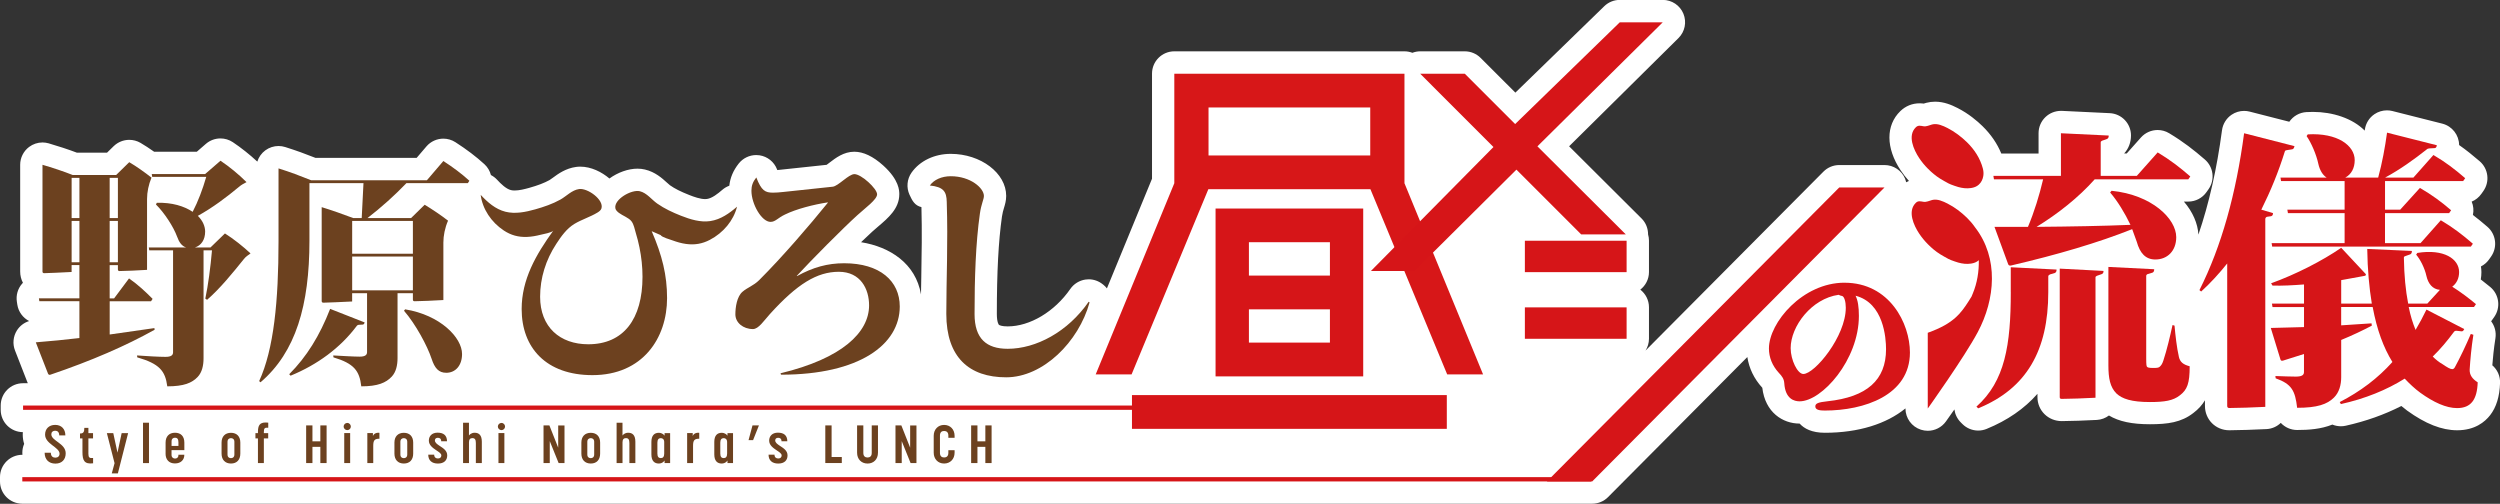 <?xml version="1.0" encoding="UTF-8"?>
<svg id="_レイヤー_1" data-name="レイヤー 1" xmlns="http://www.w3.org/2000/svg" viewBox="0 0 916.88 184.76">
  <rect x="0" y="0" width="916.88" height="184.76" fill="#333333" stroke="none"/>
  <defs>
    <style>
      .cls-1 {
        fill: #fff;
      }

      .cls-2 {
        fill: #d61518;
      }

      .cls-3 {
        fill: #d71718;
      }

      .cls-4 {
        fill: #6d411f;
      }

      .cls-5 {
        fill: #6c411f;
      }
    </style>
  </defs>
  <path class="cls-1" d="M914.06,134.02c.19-2.54.54-6.17,1.14-9.96.36-2.28-.26-4.51-1.57-6.24.14-.17.27-.34.4-.53l.74-1.05c2.45-3.5,1.8-8.3-1.51-11.02-1.21-1-2.35-1.9-3.43-2.73.15-.88.23-1.78.23-2.71,0-.68-.07-1.37-.17-2.06,1.18-.6,2.21-1.48,2.99-2.59l.74-1.05c2.41-3.44,1.82-8.15-1.36-10.9-1.78-1.53-3.5-2.96-5.32-4.34.36-1.64.2-3.35-.45-4.89,1.41-.59,2.65-1.57,3.56-2.86l.74-1.05c2.41-3.44,1.82-8.15-1.36-10.9-2.47-2.12-4.84-4.05-7.55-5.95-.03-3.66-2.53-6.93-6.18-7.85l-18.27-4.62c-.66-.17-1.34-.25-2.01-.25-1.62,0-3.21.48-4.58,1.4-1.93,1.3-3.21,3.36-3.53,5.67-.02.12-.03.24-.05.36-4.49-4.53-11.77-6.86-18.99-6.86-.79,0-1.59.02-2.4.07-2.53.15-4.84,1.46-6.27,3.54l-14.54-3.72c-.67-.17-1.35-.26-2.03-.26-1.62,0-3.22.48-4.58,1.4-1.94,1.31-3.22,3.39-3.53,5.7-1.88,14.15-4.78,26.95-8.65,38.27-.24-4.08-2.07-8.32-5.33-12.11h1.6c2.67,0,5.17-1.3,6.7-3.49l.74-1.05c2.41-3.44,1.83-8.14-1.35-10.89-4.04-3.49-7.81-6.47-13.11-9.65-1.31-.79-2.76-1.17-4.21-1.17-2.27,0-4.52.95-6.12,2.74l-5.22,5.87h-.95c1.61-1.72,2.52-4.04,2.52-6.62,0-4.37-3.43-7.96-7.79-8.17l-17.53-.84c-.13,0-.26,0-.39,0-2.1,0-4.12.81-5.65,2.26-1.62,1.54-2.54,3.68-2.54,5.92v7.46h-13.67c-1.5-3.65-3.8-7.02-6.89-10.04-1.94-1.9-5.1-4.59-9.11-6.63-2.27-1.16-5.03-2.34-8.28-2.34-1.09,0-2.17.14-3.19.41-.32.09-.65.19-.97.29-.44-.06-.95-.1-1.52-.1-2.69,0-5.13.99-7.06,2.86-5.37,5.2-5.34,13.51.09,21.68.9,1.36,1.93,2.67,3.06,3.93-.34.14-.67.31-1,.49-.1-.43-.23-.86-.4-1.28-1.27-3.05-4.25-5.04-7.55-5.04h-16.6c-2.18,0-4.27.87-5.8,2.41l-65.26,65.64c.8-1.26,1.27-2.76,1.27-4.37v-11.52c0-2.63-1.25-4.97-3.18-6.46,1.93-1.5,3.18-3.83,3.18-6.46v-11.52c0-.79-.12-1.56-.33-2.28.01-2.15-.8-4.27-2.39-5.85l-26.57-26.47,40.11-39.69c2.36-2.33,3.07-5.86,1.81-8.93-1.26-3.07-4.25-5.07-7.57-5.07h-15.76c-2.13,0-4.18.83-5.7,2.32l-32.6,31.69-12.76-12.75c-1.53-1.53-3.62-2.4-5.79-2.4h-16.36c-1,0-1.96.2-2.86.54-.9-.34-1.88-.54-2.9-.54h-84.41c-4.52,0-8.18,3.66-8.18,8.18v38.54l-16.54,40.22c-.37-.46-.77-.89-1.24-1.27l-.33-.26c-1.46-1.17-3.27-1.8-5.12-1.8-.39,0-.79.03-1.18.09-2.24.33-4.25,1.57-5.55,3.44-5.78,8.34-14.8,13.74-22.97,13.74-2.08,0-3.02-.39-3.23-.6,0,0-.75-.77-.75-3.95,0-15.37.6-26.72,1.88-35.73.18-1.31.47-2.25.74-3.16.38-1.25.81-2.67.81-4.42,0-8.36-9.31-15.42-20.34-15.42-5.97,0-11.34,2.57-14.37,6.88-1.67,2.38-1.95,5.46-.75,8.1,1.05,2.3,1.95,3.97,4.38,4.56.24,8.93.09,17.27-.05,25.36-.04,2.27-.08,4.47-.11,6.65-1.94-11.33-11.38-17.46-21.99-19.15,1.58-1.53,3-2.86,4.12-3.88.61-.56,1.31-1.15,2-1.74,3.89-3.3,7.91-6.72,7.91-11.96,0-1.29,0-5.23-5.91-10.57-3.7-3.33-7.26-5.03-10.59-5.03-3.88,0-6.82,2.26-9.18,4.07-.29.22-.65.5-.97.73,0,0-16.8,1.79-16.83,1.79-.44.05-.86.09-1.26.13-.03-.08-.07-.17-.1-.26-1.06-2.75-3.5-4.71-6.41-5.15-.41-.06-.82-.09-1.22-.09-2.48,0-4.86,1.13-6.43,3.12-2.01,2.56-3.12,5.18-3.44,8.12-.92.34-1.8.84-2.57,1.51-1.63,1.42-3.74,3.08-5.61,3.35-.22.03-.45.05-.7.05-1.78,0-4.07-.81-5.86-1.52-3.11-1.23-5.28-2.32-7.02-3.55-.24-.17-.73-.61-1.15-1-1.7-1.55-4.26-3.89-8.05-4.78-.87-.21-1.79-.31-2.73-.31-3.4,0-7.22,1.39-10.28,3.61-2.82-2.4-6.7-4.35-10.68-4.35-.51,0-1.03.03-1.52.1-3.84.51-6.64,2.57-8.49,3.93-.48.35-1.02.75-1.29.9-1.9,1.05-4.19,1.93-7.44,2.85-1.6.45-3.66.97-5.35.97-.52,0-.98-.05-1.37-.15-1.78-.45-3.66-2.28-5.09-3.83-.65-.7-1.41-1.26-2.23-1.69-.39-1.48-1.18-2.87-2.38-3.97-3.01-2.76-6.49-5.4-10.63-8.07-1.37-.88-2.91-1.31-4.43-1.31-2.32,0-4.62.99-6.22,2.86l-3.59,4.2h-37.08c-3.89-1.54-6.69-2.57-11.08-3.97-.81-.26-1.65-.39-2.48-.39-1.71,0-3.41.54-4.83,1.58-1.42,1.04-2.44,2.5-2.96,4.14-2.77-2.57-5.93-5.09-8.97-7.12-1.38-.92-2.97-1.38-4.54-1.38-1.92,0-3.83.67-5.36,2l-3.32,2.88h-15.65c-1.73-1.22-3.49-2.37-4.98-3.24-1.29-.76-2.72-1.12-4.14-1.12-2.09,0-4.15.8-5.73,2.33l-2.43,2.38h-11.04c-3.1-1.17-7-2.46-10.37-3.43-.74-.21-1.5-.32-2.25-.32-1.76,0-3.49.57-4.93,1.65-2.05,1.55-3.26,3.97-3.26,6.53v39.14c0,1.51.36,2.92,1.01,4.15-.12.12-.23.25-.35.38-1.56,1.81-2.24,4.22-1.87,6.58l.16,1.05c.41,2.66,2.08,4.85,4.33,6.02-1.84.58-3.44,1.79-4.49,3.46-1.37,2.19-1.63,4.91-.69,7.32l4.49,11.51c.06.17.14.33.21.49,0,0,0,0,0,.02h-1.76c-4.52,0-8.18,3.66-8.18,8.18v1.58c0,4.5,3.63,8.14,8.12,8.18-.02.3-.04.59-.04.9,0,1.25.19,2.38.52,3.4-.43,1-.67,2.1-.67,3.25,0,.26.02.51.04.76h-.05c-4.52,0-8.18,3.66-8.18,8.18v1.58c0,4.52,3.66,8.18,8.18,8.18h575.76c2.18,0,4.27-.87,5.8-2.41l51.1-51.39c.62,4.11,2.45,7.94,5.42,11.2.02.03.05.05.07.07,1.05,9.06,7.52,13.14,13.67,13.14h.02c1.67,1.85,4.49,3.37,9.24,3.37,12.39,0,22.63-3.28,29.57-8.94v.03c0,3.56,2.3,6.71,5.69,7.79.82.26,1.66.39,2.5.39,2.59,0,5.09-1.24,6.66-3.43.16-.22,1.35-1.9,3.1-4.4.23,1.78,1.04,3.44,2.32,4.73l.63.63c1.56,1.56,3.66,2.39,5.78,2.39,1.04,0,2.09-.2,3.09-.61,7.62-3.11,13.84-7.41,18.64-12.87v1.2c0,4.94,3.92,8.81,8.92,8.81,2.67,0,9.28-.22,12.87-.43,1.66-.1,3.18-.69,4.43-1.63,3.66,2.2,8.46,3.21,15.04,3.21s11.48-.69,15.87-4.09c1.92-1.44,3.3-3.02,4.3-4.69v2.07c0,5,3.92,8.92,8.92,8.92,2.86,0,9.9-.22,13.68-.43,2.03-.11,3.85-.96,5.21-2.28,1.5,1.61,3.64,2.61,5.99,2.61,4.2,0,8.76-.31,12.93-1.99.98.41,2.04.62,3.13.62.59,0,1.19-.06,1.79-.2,7.36-1.64,14.19-4.07,20.38-7.23.71.6,1.41,1.15,2.12,1.68,6.72,4.86,12.71,7.22,18.34,7.22,6.46,0,10.14-3.01,12.1-5.53,2.28-2.94,3.47-6.81,3.64-11.83.08-2.49-.97-4.85-2.82-6.45Z"/>
  <g>
    <path class="cls-5" d="M16.38,166.05h2.27c0,1.31.76,1.8,1.66,1.8s1.53-.53,1.53-1.45c0-2.39-5.31-3.56-5.31-7.01,0-2.15,1.47-3.56,3.72-3.56s3.72,1.49,3.72,3.86h-2.25c0-1.21-.65-1.72-1.49-1.72s-1.41.49-1.41,1.31c0,2.45,5.27,3.31,5.27,6.97,0,2.27-1.37,3.78-3.78,3.78s-3.94-1.51-3.94-3.98Z"/>
    <path class="cls-5" d="M30.24,165.78v-4.99h-.9v-1.8c1.21,0,1.59-.47,1.59-2.08h1.49v1.94h1.7v1.94h-1.7v5.66c0,1.33.41,1.68,1.72,1.51v1.96c-3.21.39-3.9-1.04-3.9-4.13Z"/>
    <path class="cls-5" d="M42.01,169.85l-2.82-11.01h2.35l1.55,7.17,1.53-7.17h2.37l-3.76,14.77h-2.23l1.02-3.76Z"/>
    <path class="cls-5" d="M52.45,155.03h2.19v14.81h-2.19v-14.81Z"/>
    <path class="cls-5" d="M60.73,166.4v-4.07c0-2.23,1.25-3.62,3.45-3.62s3.43,1.33,3.43,3.64v2.74h-4.7v1.78c0,.86.65,1.31,1.27,1.31.69,0,1.25-.39,1.25-1.2v-.2h2.17v.06c0,1.8-1.27,3.13-3.43,3.13s-3.45-1.37-3.45-3.58ZM65.44,163.54v-1.35c0-1.25-.49-1.66-1.25-1.66-.71,0-1.27.41-1.27,1.35v1.66h2.53Z"/>
    <path class="cls-5" d="M81.26,166.36v-4.05c0-2.17,1.25-3.58,3.45-3.58s3.43,1.41,3.43,3.58v4.05c0,2.25-1.27,3.64-3.43,3.64s-3.45-1.39-3.45-3.64ZM85.96,166.68v-4.64c0-.94-.57-1.35-1.25-1.35s-1.27.41-1.27,1.35v4.64c0,.96.57,1.35,1.27,1.35.67,0,1.25-.39,1.25-1.35Z"/>
    <path class="cls-5" d="M94.6,160.78h-.92v-1.94h.92v-.33c0-2.47.61-3.56,2.86-3.56.41,0,.76.04.92.06v1.86c-1.35-.12-1.61.22-1.61,1.66v.31h1.59v1.94h-1.59v9.05h-2.17v-9.05Z"/>
    <path class="cls-5" d="M112.28,156.02h2.31v5.84h2.9v-5.84h2.29v13.81h-2.29v-5.95h-2.9v5.95h-2.31v-13.81Z"/>
    <path class="cls-5" d="M126.03,156.44c0-.72.59-1.33,1.33-1.33s1.31.61,1.31,1.33-.59,1.31-1.31,1.31-1.33-.59-1.33-1.31ZM126.25,158.84h2.17v10.99h-2.17v-10.99Z"/>
    <path class="cls-5" d="M134.71,158.84h2.06v1.1c.23-.76,1.1-1.35,2.39-1.21v2.17c-1.76,0-2.27.55-2.27,2.62v6.31h-2.17v-10.99Z"/>
    <path class="cls-5" d="M144.66,166.36v-4.05c0-2.17,1.25-3.58,3.45-3.58s3.43,1.41,3.43,3.58v4.05c0,2.25-1.27,3.64-3.43,3.64s-3.45-1.39-3.45-3.64ZM149.36,166.68v-4.64c0-.94-.57-1.35-1.25-1.35s-1.27.41-1.27,1.35v4.64c0,.96.57,1.35,1.27,1.35.67,0,1.25-.39,1.25-1.35Z"/>
    <path class="cls-5" d="M157.07,166.76h2.17c0,.98.61,1.39,1.37,1.39s1.25-.41,1.25-1.12-.9-1.25-1.9-1.92c-1.25-.84-2.68-1.86-2.68-3.51s1.12-2.92,3.21-2.92c2.21,0,3.45,1.04,3.45,3.15h-2.13c0-.98-.57-1.27-1.25-1.27s-1.06.39-1.06.96c0,.8.76,1.35,1.68,1.96,1.27.84,2.84,1.74,2.84,3.53s-1.14,3-3.41,3-3.55-1.21-3.55-3.25Z"/>
    <path class="cls-5" d="M169.82,155.03h2.17v4.7c.14-.23.82-1.02,2.08-1.02,1.53,0,2.64.82,2.64,3.29v7.83h-2.19v-7.33c0-1.27-.35-1.82-1.27-1.82-.78,0-1.25.43-1.25,1.49v7.66h-2.17v-14.81Z"/>
    <path class="cls-5" d="M182.59,156.44c0-.72.59-1.33,1.33-1.33s1.31.61,1.31,1.33-.59,1.31-1.31,1.31-1.33-.59-1.33-1.31ZM182.81,158.84h2.17v10.99h-2.17v-10.99Z"/>
    <path class="cls-5" d="M199.34,156.02h2.15l3.23,8.17v-8.15h2.31v13.79h-2.15l-3.25-8.05v8.05h-2.29v-13.81Z"/>
    <path class="cls-5" d="M213.22,166.36v-4.05c0-2.17,1.25-3.58,3.45-3.58s3.43,1.41,3.43,3.58v4.05c0,2.25-1.27,3.64-3.43,3.64s-3.45-1.39-3.45-3.64ZM217.92,166.68v-4.64c0-.94-.57-1.35-1.25-1.35s-1.27.41-1.27,1.35v4.64c0,.96.57,1.35,1.27,1.35.67,0,1.25-.39,1.25-1.35Z"/>
    <path class="cls-5" d="M226.13,155.03h2.17v4.7c.14-.23.82-1.02,2.08-1.02,1.53,0,2.64.82,2.64,3.29v7.83h-2.19v-7.33c0-1.27-.35-1.82-1.27-1.82-.78,0-1.25.43-1.25,1.49v7.66h-2.17v-14.81Z"/>
    <path class="cls-5" d="M238.9,166.62v-4.56c0-2.35,1.1-3.33,2.7-3.33,1.31,0,2,.82,2.13,1.08v-.96h2.04v10.99h-2.04v-.96c-.14.27-.82,1.12-2.13,1.12-1.63,0-2.7-1-2.7-3.37ZM243.6,166.35v-4.21c0-1.02-.57-1.45-1.25-1.45-.78,0-1.25.49-1.25,1.66v4c0,1.19.47,1.66,1.25,1.66s1.25-.49,1.25-1.66Z"/>
    <path class="cls-5" d="M252,158.84h2.06v1.1c.23-.76,1.1-1.35,2.39-1.21v2.17c-1.76,0-2.27.55-2.27,2.62v6.31h-2.17v-10.99Z"/>
    <path class="cls-5" d="M261.97,166.62v-4.56c0-2.35,1.1-3.33,2.7-3.33,1.31,0,2,.82,2.13,1.08v-.96h2.04v10.99h-2.04v-.96c-.14.27-.82,1.12-2.13,1.12-1.63,0-2.7-1-2.7-3.37ZM266.67,166.35v-4.21c0-1.02-.57-1.45-1.25-1.45-.78,0-1.25.49-1.25,1.66v4c0,1.19.47,1.66,1.25,1.66s1.25-.49,1.25-1.66Z"/>
    <path class="cls-5" d="M275.97,156.02h2.37l-2.15,5.41h-1.66l1.45-5.41Z"/>
    <path class="cls-5" d="M281.88,166.76h2.17c0,.98.61,1.39,1.37,1.39s1.25-.41,1.25-1.12-.9-1.25-1.9-1.92c-1.25-.84-2.68-1.86-2.68-3.51s1.12-2.92,3.21-2.92c2.21,0,3.45,1.04,3.45,3.15h-2.13c0-.98-.57-1.27-1.25-1.27s-1.06.39-1.06.96c0,.8.76,1.35,1.68,1.96,1.27.84,2.84,1.74,2.84,3.53s-1.14,3-3.41,3-3.55-1.21-3.55-3.25Z"/>
    <path class="cls-5" d="M302.68,156.02h2.31v11.59h3.74v2.21h-6.05v-13.81Z"/>
    <path class="cls-5" d="M314.34,166.03v-10.01h2.29v10.11c0,1.25.74,1.66,1.55,1.66s1.53-.43,1.53-1.66v-10.11h2.29v10.01c0,2.41-1.59,3.98-3.82,3.98s-3.84-1.57-3.84-3.98Z"/>
    <path class="cls-5" d="M328.42,156.02h2.15l3.23,8.17v-8.15h2.31v13.79h-2.15l-3.25-8.05v8.05h-2.29v-13.81Z"/>
    <path class="cls-5" d="M342.44,166.03v-6.19c0-2.35,1.57-4,3.82-4s3.84,1.65,3.84,4v.72h-2.29v-.82c0-1.25-.72-1.68-1.55-1.68s-1.53.41-1.53,1.68v6.36c0,1.25.72,1.68,1.53,1.68s1.55-.41,1.55-1.68v-1h2.29v.92c0,2.33-1.59,3.98-3.84,3.98s-3.82-1.65-3.82-3.98Z"/>
    <path class="cls-5" d="M356.17,156.02h2.31v5.84h2.9v-5.84h2.29v13.81h-2.29v-5.95h-2.9v5.95h-2.31v-13.81Z"/>
  </g>
  <rect class="cls-2" x="8.46" y="148.73" width="413.38" height="1.58"/>
  <rect class="cls-2" x="8.18" y="174.99" width="575.33" height="1.58"/>
  <g>
    <path class="cls-5" d="M56.7,120.94c-10.44,5.84-23.25,11.42-38.18,16.47-.41.17-.73,0-.9-.35l-4.49-11.51c5.47-.44,10.85-.96,15.99-1.57v-13.51h-14.69l-.16-1.05h14.85v-12.2h-2.86v2.53c-2.86.17-9.38.44-10.03.44-.41,0-.65-.17-.65-.61v-39.14c3.35.96,7.83,2.44,11.1,3.75h15.91l4.81-4.71c2.53,1.48,5.87,3.84,8.16,5.67-1.06,2.53-1.63,5.32-1.63,7.84v25.98c-2.86.18-8.08.44-10.12.44-.33,0-.57-.17-.57-.61v-1.57h-3.02v12.2h1.63l5.47-7.32c3.35,2.35,5.87,4.71,8.65,7.5l-.57.87h-15.17v12.2l16.4-2.35.08.61ZM26.27,65.24v14.73h2.86v-14.73h-2.86ZM29.13,96.19v-15.17h-2.86v15.17h2.86ZM40.22,65.24v14.73h3.02v-14.73h-3.02ZM43.24,96.19v-15.17h-3.02v15.17h3.02ZM91.86,92.96c-.82.61-1.71,1.13-2.45,2.09-4,4.97-8.57,10.63-13.46,14.91l-.65-.44c1.06-5.06,1.88-11.33,2.45-17.7h-3.1v39.58c0,2.7-.57,5.14-2.12,6.8-2.12,2.27-5.14,3.49-11.18,3.49-.73-5.66-2.86-8.28-11.01-10.63l-.08-.7c3.51.26,8.16.52,10.44.52,2.04,0,2.77-.61,2.77-1.66v-37.4h-8.73l-.16-1.05h13.71c-1.63-.52-2.61-1.92-3.35-4.01-1.31-3.57-4.65-8.72-7.75-11.77l.33-.61c5.55-.17,10.03,1.22,13.14,3.31,1.96-3.75,3.67-8.28,4.98-12.81h-19.82l-.16-1.05h19.58l5.63-4.88c3.26,2.18,6.77,5.06,9.54,7.85-.82.44-1.88.96-2.77,1.74-4.49,3.75-9.71,7.67-15.09,10.63,1.8,1.74,2.69,3.84,2.69,5.75,0,3.05-1.47,5.14-3.75,5.84h5.71l5.3-5.14c3.18,2,6.69,4.79,9.38,7.32Z"/>
    <path class="cls-5" d="M172.15,66.29l-.57.87h-22.52c-4.16,4.36-9.3,8.98-14.28,12.81h15.99l4.98-4.88c2.61,1.57,6.12,3.92,8.57,5.84-1.14,2.61-1.71,5.49-1.71,8.02v21.09c-3.02.18-8.48.44-10.61.44-.33,0-.57-.17-.57-.61v-2.35h-5.63v23.8c0,2.7-.57,5.14-2.12,6.8-2.12,2.27-5.14,3.57-11.18,3.57-.65-5.75-2.69-8.37-10.2-10.63l-.08-.7c3.26.17,7.59.44,9.71.44,1.96,0,2.69-.61,2.69-1.66v-21.62h-5.47v3.05c-3.02.17-9.79.44-10.52.44-.41,0-.65-.17-.65-.61v-34.43c3.43,1.05,8.16,2.7,11.58,4.01h3.1l.65-12.81h-19.82v21.18c0,23.53-4.98,40.79-17.95,51.86l-.49-.44c5.38-11.68,7.1-29.37,7.1-51.34v-26.67c4.65,1.48,7.42,2.53,11.99,4.36h42.42l6.04-7.06c3.51,2.27,6.69,4.62,9.54,7.23ZM106.56,137.77l-.49-.52c6.36-6.36,11.18-14.12,15.01-23.97l12.65,4.97c-.16.61-.33.7-.65.79l-1.55.09c-.33.09-.41.09-.65.35-6.04,8.11-14.52,14.29-24.31,18.31ZM129.16,81.02v12.03h22.27v-12.03h-22.27ZM151.43,106.47v-12.38h-22.27v12.38h22.27ZM169.46,129.83c0,4.27-2.45,6.89-5.79,6.89-2.77,0-4.24-1.66-5.38-5.14-1.55-4.71-5.87-12.73-10.12-17.61l.41-.52c12.89,2.09,20.88,10.37,20.88,16.39Z"/>
    <path class="cls-5" d="M329.99,112.4c0,13.95-14.77,25.02-43.56,25.02l-.16-.52c22.44-5.4,32.47-14.91,32.47-24.93,0-5.93-3.1-12.29-11.1-12.29s-15.26,4.45-25.29,15.52c-2.2,2.44-4.16,5.49-6.2,5.49-3.59,0-6.45-2.35-6.45-5.4,0-2.62.57-6.54,2.61-8.28,1.8-1.57,4-2.18,6.12-4.27,8.48-8.46,18.52-20.14,25.21-28.42l-.08-.09c-5.14.78-11.58,2.44-15.66,4.45-2.61,1.22-3.51,2.7-5.3,2.7-3.26,0-7.01-6.54-7.01-11.42,0-1.83.49-3.23,1.79-4.88,1.88,4.88,3.26,5.58,6.12,5.58,1.06,0,2.37-.09,3.84-.26l18.03-1.92c2.04-.18,5.87-4.62,7.99-4.62,2.53,0,8.32,5.32,8.32,7.41,0,1.92-4.41,5.06-7.26,7.67-5.3,4.8-16.81,16.39-22.19,22.23l.08.09c5.87-3.23,11.18-4.71,17.29-4.71,13.14,0,20.39,6.54,20.39,15.86Z"/>
    <path class="cls-5" d="M399.6,110.92c-4,14.47-17.05,27.46-30.59,27.46s-21.95-7.32-21.95-23.27c0-12.55.65-25.98.16-41.06-.08-3.75-1.14-5.49-6.2-6.02,1.47-2.09,4.32-3.4,7.67-3.4,7.26,0,12.16,4.36,12.16,7.24,0,1.22-.98,2.96-1.47,6.45-1.55,10.9-1.96,23.71-1.96,36.87,0,9.07,4.41,12.73,12.16,12.73,10.36,0,22.03-6.19,29.7-17.26l.33.26Z"/>
    <path class="cls-4" d="M260.51,81.08c-3.66.54-7.35-.62-10.76-1.96-3.06-1.21-6.06-2.6-8.71-4.46-2.03-1.42-3.81-3.91-6.39-4.53-3.05-.72-9.54,2.98-8.97,6.24.12.7.72,1.24,1.31,1.7,1.34,1.02,3.6,1.77,4.6,3.08.9,1.17,1.16,2.89,1.58,4.25.54,1.76.99,3.55,1.36,5.35.72,3.54,1.11,7.15,1.11,10.75,0,15.52-6.96,24.76-19.89,24.76-10.35,0-17.66-6.28-17.66-17.43,0-6.85,2.07-13.51,5.92-19.38,1.77-2.7,3.76-5.59,6.68-7.35,2.66-1.6,5.73-2.51,8.39-4.12.65-.39,1.3-.87,1.51-1.56.95-3.18-5.07-7.5-8.18-7.09-2.64.35-4.7,2.65-6.89,3.87-2.85,1.59-6.01,2.67-9.19,3.57-3.54,1-7.35,1.78-10.93.89-3.71-.93-6.62-3.52-9.11-6.2.66,5.19,3.87,10.03,8.49,13.08,2.58,1.7,5.28,2.47,8.49,2.35,1.71-.06,3.4-.38,5.04-.8.94-.24,4.07-.76,4.62-1.51-6.39,8.84-11.61,17.9-11.61,28.77,0,14.21,9.01,24.23,25.95,24.23,18.46,0,27.38-13.6,27.38-28.24,0-8.44-1.8-15.68-5.64-24.55l3.28,1.43c.45.8,3.51,1.62,4.41,1.96,1.58.58,3.23,1.06,4.92,1.29,3.17.44,5.95-.06,8.71-1.5,4.95-2.58,8.71-7.08,9.98-12.17-2.79,2.42-5.99,4.71-9.78,5.27Z"/>
  </g>
  <g>
    <rect class="cls-2" x="559.25" y="88.29" width="37.31" height="11.52"/>
    <polygon class="cls-2" points="674.54 68.76 567.34 176.57 583.94 176.57 691.14 68.76 674.54 68.76"/>
    <rect class="cls-2" x="559.25" y="112.73" width="37.31" height="11.52"/>
  </g>
  <g>
    <path class="cls-2" d="M445.81,76.48v61.56h54.15v-61.56h-54.15ZM487.75,125.65h-29.71v-12.2h29.71v12.2ZM487.75,101.07h-29.71v-12.24h29.71v12.24Z"/>
    <path class="cls-3" d="M515.09,67.2V27.04h-84.41v40.16l-28.83,70.11h13.16l28.16-67.93h59.43l28.16,67.93h13.16l-28.83-70.11ZM443.23,57.02v-17.6h59.31v17.6h-59.31Z"/>
    <rect class="cls-2" x="415.15" y="144.9" width="115.47" height="12.38"/>
  </g>
  <path class="cls-2" d="M676.47,103.68c-15.29,0-27.71,14.6-27.71,24.13,0,3.23,1.22,6.28,3.55,8.84,1.33,1.39,1.98,2.34,2.08,3.94.37,5.74,3.67,6.6,5.61,6.6,8.18,0,21.75-15.18,21.75-31.35,0-3.31-.37-5.67-1.22-7.38,10.32,2.67,11.18,15.49,11.18,19.62,0,11.3-7.01,17.54-21.44,19.08-3.49.38-4.5.8-4.5,1.9,0,1.32,1.68,1.51,3.49,1.51,14.4,0,31.21-5.58,31.21-21.29,0-10.63-7.45-25.59-24-25.59ZM661.38,137.16c-2.13,0-4.65-5.14-4.65-9.48,0-8.01,7.65-18.17,17.59-19.56.36.2.8.35,1.3.44.77.23,1.33,2.04,1.33,4.3,0,10.52-11.4,24.3-15.57,24.3Z"/>
  <g>
    <path class="cls-2" d="M833.64,78.16l-4.3-1.26c3.36-6.72,6.3-13.86,8.61-21.31.11-.42.32-.42.73-.52l1.99-.31c.42-.11.63-.32.84-1.16l-18.48-4.73c-2.94,22.15-8.29,41.47-16.38,57.53l.63.52c3.46-3.15,6.61-6.61,9.55-10.29v52.28c0,.52.32.73.74.73,2.62,0,9.45-.21,13.23-.42v-68.87c0-.32.21-.73.63-.84l1.47-.21c.52-.11.73-.52.73-1.16Z"/>
    <path class="cls-2" d="M853.27,65.14h-16.9l.21,1.26h23.31v10.5h-21l.21,1.26h20.79v11.02h-26.77l.21,1.26h72.86l.74-1.05c-3.78-3.26-7.14-5.88-11.76-8.61l-7.45,8.4h-13.02v-11.02h23.52l.73-1.05c-3.67-3.15-6.93-5.56-11.44-8.19l-7.24,7.98h-5.56v-10.5h28.66l.74-1.05c-3.78-3.26-7.03-5.78-11.65-8.5l-7.35,8.29h-10.39c5.46-2.94,10.71-6.72,15.22-10.29.32-.32.52-.32.95-.42l1.99-.11c.42,0,.73-.32.84-1.05l-18.27-4.62c-.73,5.35-1.79,11.13-3.25,16.48h-12.07c2.2-1.16,3.46-3.46,3.46-6.4,0-5.35-6.3-10.08-17.22-9.45l-.42.63c1.68,2.41,3.57,6.72,4.3,10.18.52,2.31,1.57,4.1,3.04,5.04Z"/>
    <path class="cls-2" d="M905.76,135.48c.21-3.46.63-8.08,1.36-12.7l-.95-.31c-1.78,4.2-3.88,8.61-5.88,12.28-.32.52-.63.63-.94.63-.74,0-1.79-.63-3.67-1.89-1.26-.73-2.42-1.68-3.47-2.73,2.83-2.73,5.35-5.77,7.77-9.03.21-.32.52-.42.95-.42l1.89.21c.42,0,.63-.21.95-.84l-13.86-7.14c-1.26,2.62-2.62,5.14-3.99,7.45-1.05-2.52-1.89-5.25-2.52-8.4h23.93l.74-1.05c-2.94-2.42-5.57-4.41-8.71-6.4,1.57-1.16,2.52-3.05,2.52-5.35,0-4.83-5.56-8.61-15.33-7.03l-.42.63c1.47,1.68,3.15,4.93,3.78,7.87.63,2.73,2.2,4.83,4.94,5.04l-4.62,5.04h-7.03c-.94-4.83-1.47-10.29-1.57-16.69,0-.63.11-.52.52-.73l1.79-.63c.42-.21.63-.52.63-1.26l-16.38-.73c.11,7.66.73,14.28,1.68,20.05h-11.23v-8.61l8.61-1.57c.42-.11.63-.42.32-.74l-8.92-9.55c-7.03,4.83-16.69,9.76-25.72,13.02l.52.84c3.57.11,7.56-.11,11.55-.42v7.03h-11.76l.21,1.26h11.55v7.35l-12.18.32,3.57,11.65c.21.42.42.42.94.32l7.66-2.42v6.61c0,1.16-.84,1.68-3.04,1.68-1.58,0-4.94-.11-7.45-.21l.11.84c5.88,2.1,7.14,4.51,7.87,10.81,7.35,0,11.02-1.26,13.54-3.78,1.89-1.89,2.62-4.62,2.62-7.45v-13.65c4.1-1.68,7.87-3.47,11.23-5.25l-.11-.84-11.13.73v-6.72h11.55c1.57,8.4,3.99,14.91,7.24,20.16-5.35,5.98-11.76,10.81-19.32,14.7l.42.74c8.92-1.99,16.69-5.14,23.41-9.34,1.78,1.89,3.67,3.67,5.67,5.14,4.93,3.57,9.55,5.67,13.54,5.67,5.14,0,7.35-3.15,7.56-9.45-1.99-1.26-3.04-2.73-2.94-4.72Z"/>
  </g>
  <g>
    <path class="cls-2" d="M799.09,130.76c-.74-3.15-1.26-7.87-1.58-11.34l-.73-.21c-.84,3.88-2.1,9.24-3.36,13.02-.42,1.26-.73,1.68-1.26,2.2-.42.42-.84.52-2.52.52s-1.99-.21-2.2-.42-.31-.73-.31-3.15v-30.13c0-.32.1-.52.52-.73l1.78-.52c.42-.21.63-.52.63-1.26l-16.8-.84v36.11c0,4.73.63,7.98,2.94,10.29,2.1,1.99,5.57,3.15,12.28,3.15,5.46,0,8.5-.52,10.92-2.41,2.83-2.1,3.67-4.51,3.67-10.71-2.41-.63-3.57-1.57-3.99-3.57Z"/>
    <path class="cls-2" d="M737.46,107.14c0,19.32-2.1,32.65-12.6,41.99l.63.63c17.74-7.24,25.72-21.21,25.72-42.62v-5.77c0-.32.21-.52.63-.73l1.78-.52c.42-.21.63-.53.63-1.26l-16.8-.84v9.13Z"/>
    <path class="cls-2" d="M749.32,65.77c-1.36,5.78-3.25,11.97-5.56,17.43h-12.28l5.04,13.75c.21.42.52.52,1.05.42,17.11-3.99,32.02-8.4,44.41-13.33l1.68,4.62c1.16,4.2,3.25,6.51,6.82,6.51,4.41,0,7.66-3.15,7.66-8.19,0-6.72-8.92-15.54-23.72-17.01l-.52.63c2.73,3.15,5.46,7.66,7.45,11.86-10.08.42-21.73.63-34.43.74,7.87-4.83,15.43-10.81,21.31-17.43h34.33l.74-1.05c-3.88-3.36-7.24-5.98-11.97-8.82l-7.66,8.61h-13.23v-12.28c0-.31.11-.42.52-.63l1.79-.63c.42-.21.63-.52.63-1.26l-17.53-.84v15.64h-24.77l.21,1.26h18.06Z"/>
    <path class="cls-2" d="M755.41,145.66c0,.52.32.63.73.63,2.42,0,8.82-.21,12.39-.42v-44.09c0-.32.11-.42.52-.63l1.79-.63c.42-.21.63-.42.63-1.16l-16.06-.84v47.14Z"/>
    <path class="cls-2" d="M723.06,108.77c-1.52,2.47-2.84,4.56-4.55,6.41-.37.4-.76.78-1.16,1.15-.04.04-.08.07-.12.11-2.3,2.08-5.36,3.87-10.22,5.61v27.78s13.43-18.81,18.36-28.06c6.38-12,7.76-27.09-1.02-38.4-.87-1.26-1.87-2.43-2.98-3.52-2-1.95-4.49-3.86-7.11-5.19-1.63-.83-3.76-1.82-5.66-1.31-1.03.27-2.04.83-3.14.66-1.06-.16-1.95-.48-2.82.37-3.16,3.05-.77,8.29,1.21,11.27.94,1.42,2.02,2.72,3.21,3.92,1.36,1.38,2.83,2.62,4.47,3.65.99.63,2.04,1.17,3.07,1.75l.94.42c.88.31,1.75.66,2.66.91,1.51.42,3.08.62,4.7.37,1.03-.16,2.01-.5,2.83-1.24.08,4.13-.6,8.36-2.17,12.13-.17.41-.31.82-.5,1.22Z"/>
    <path class="cls-2" d="M707.06,61.86c1.36,1.38,2.83,2.62,4.47,3.65.99.63,2.04,1.17,3.07,1.75l.94.42c.88.31,1.75.66,2.66.91,1.51.42,3.08.62,4.7.37,1.04-.16,2.03-.5,2.84-1.25.94-.86,1.44-1.96,1.64-3.17.16-.96.06-1.9-.18-2.8-.99-3.71-3.08-6.9-5.83-9.59-2-1.95-4.49-3.86-7.11-5.19-1.63-.83-3.76-1.82-5.66-1.31-1.03.27-2.04.83-3.14.66-1.06-.17-1.95-.48-2.82.37-3.16,3.05-.77,8.29,1.21,11.27.94,1.42,2.02,2.72,3.21,3.92Z"/>
  </g>
  <polygon class="cls-2" points="609.82 8.18 594.06 8.18 555.68 45.5 537.22 27.04 520.86 27.04 547.73 53.92 502.77 99.4 518.74 99.4 556.15 62.21 579.9 85.96 596.26 85.96 563.85 53.67 609.82 8.18"/>
</svg>